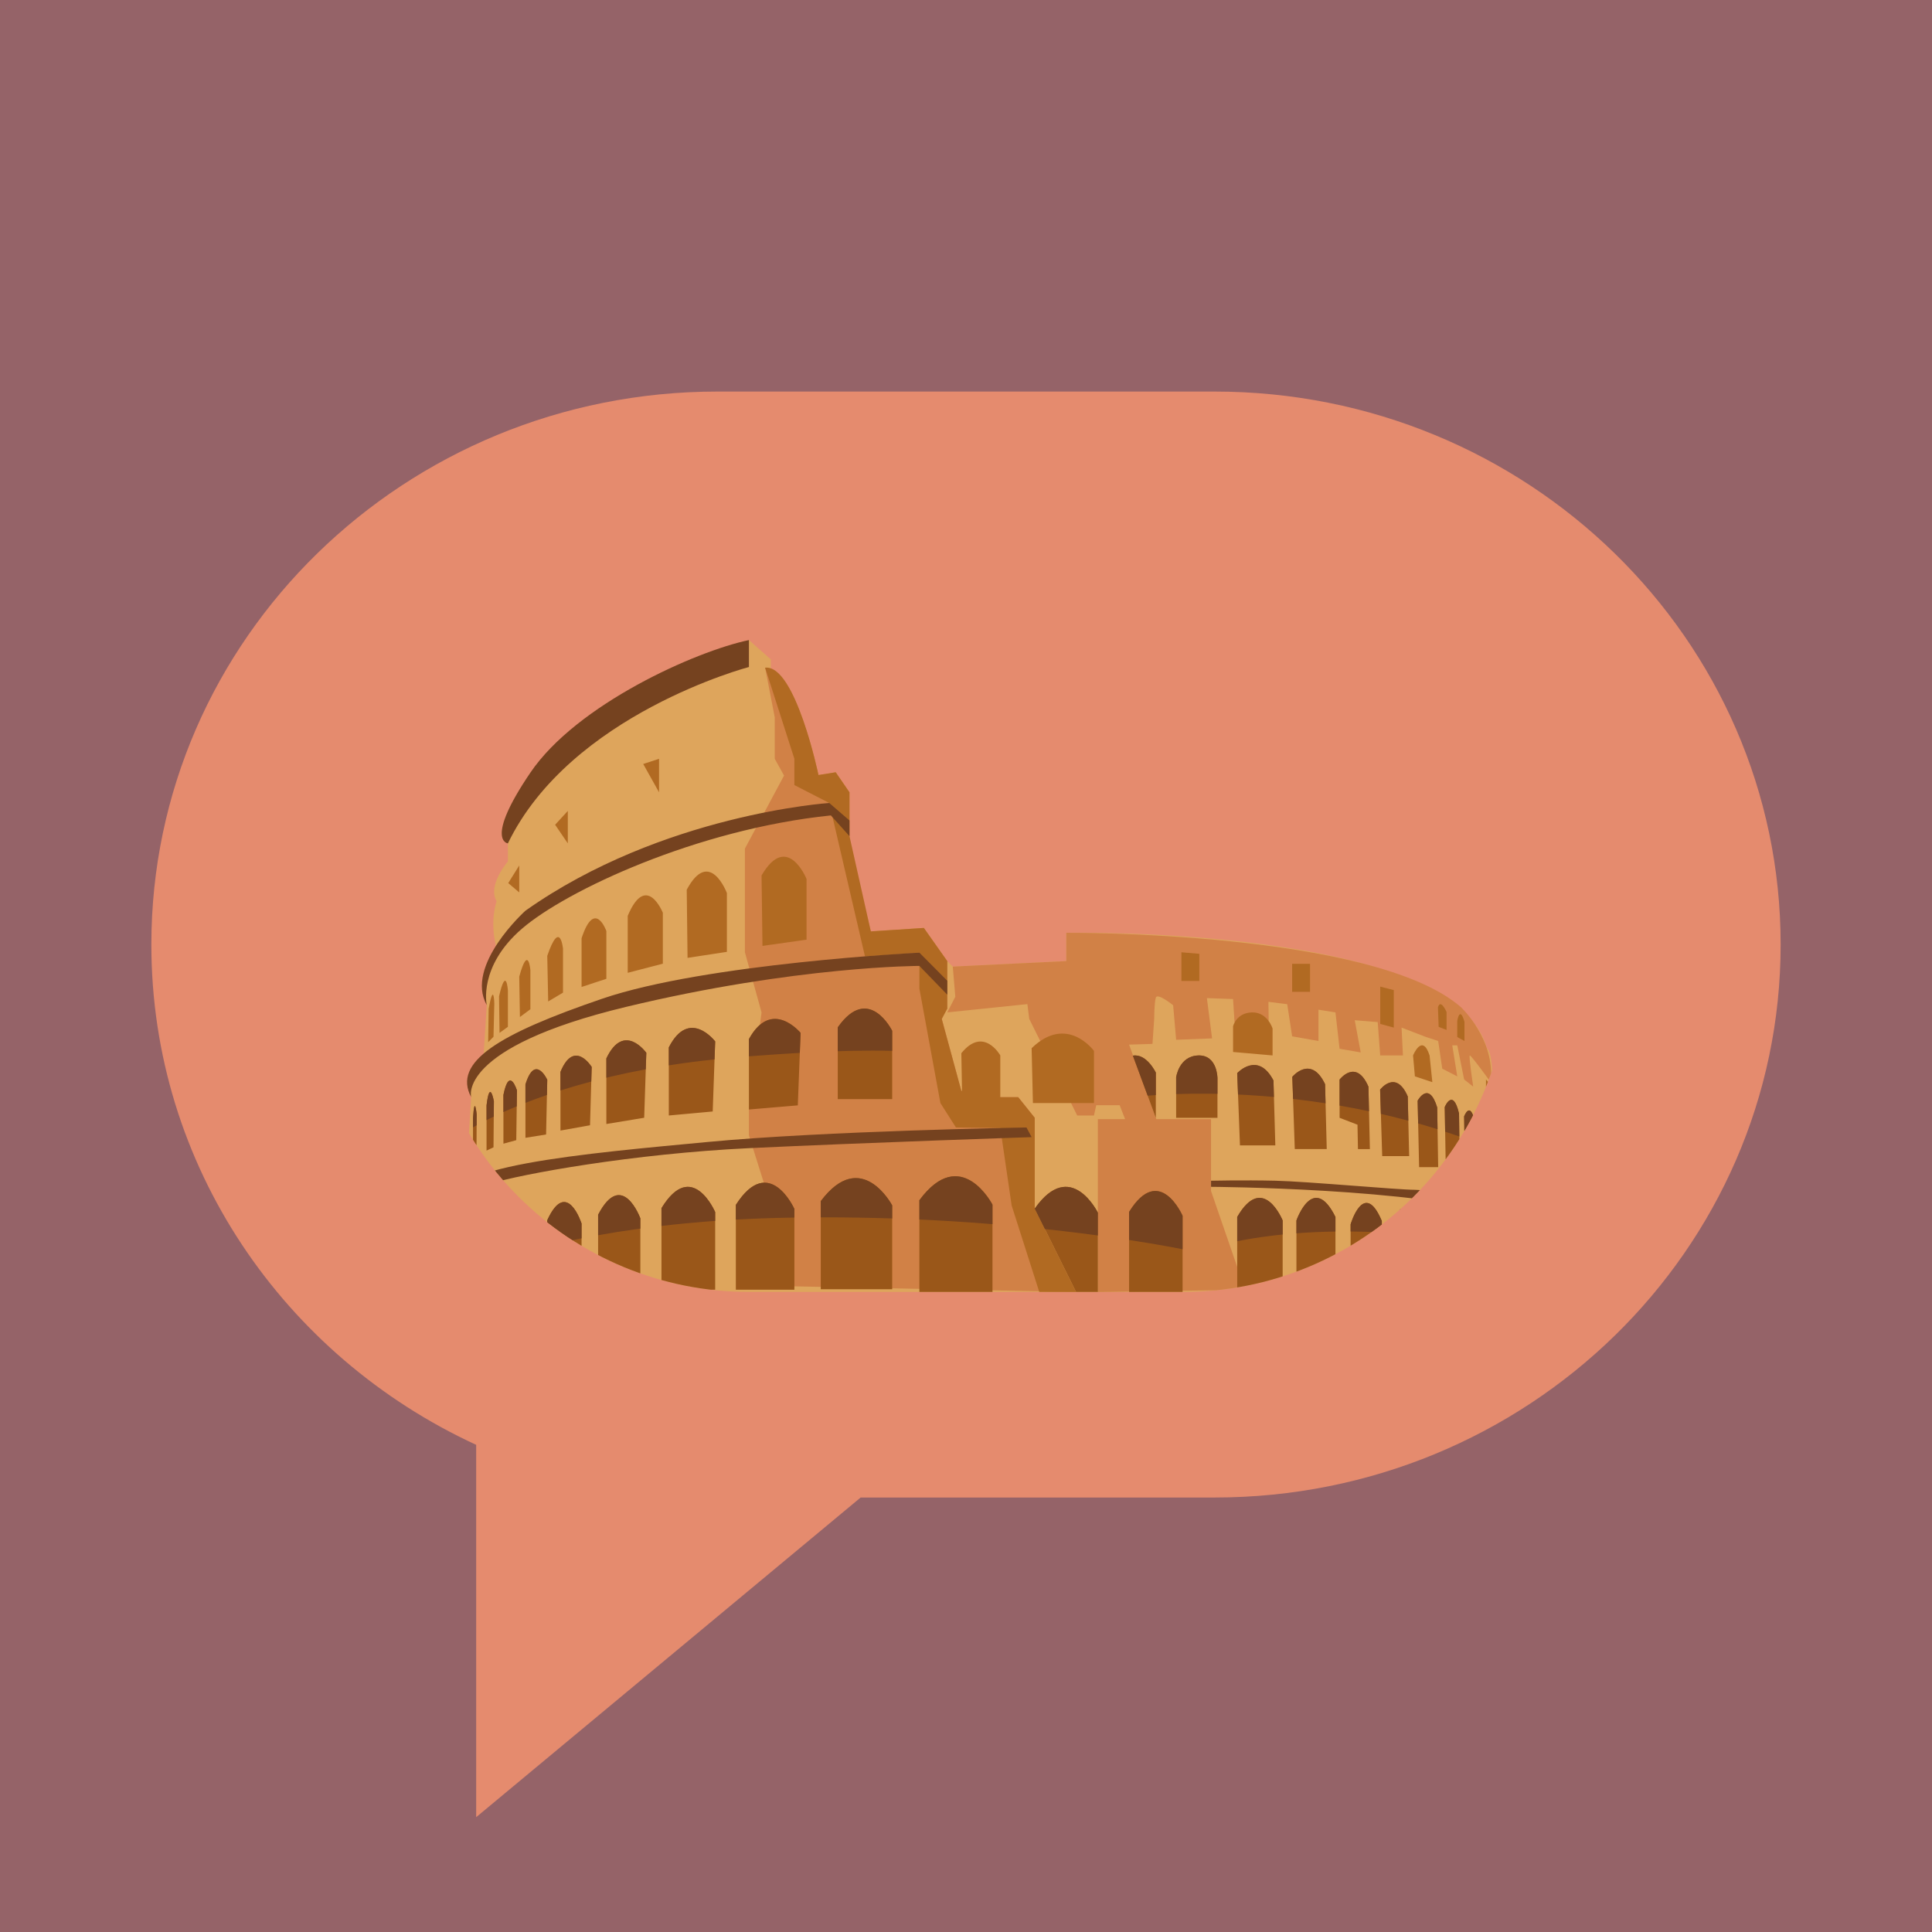 <svg version="1.0" preserveAspectRatio="xMidYMid meet" height="500" viewBox="0 0 375 375" zoomAndPan="magnify" width="500" xmlns:xlink="http://www.w3.org/1999/xlink" xmlns="http://www.w3.org/2000/svg"><defs><clipPath id="e4e310ddfc"><path clip-rule="nonzero" d="M 29.379 76 L 346 76 L 346 352.711 L 29.379 352.711 Z M 29.379 76"></path></clipPath><clipPath id="74cd4c98eb"><path clip-rule="nonzero" d="M 235.734 76 L 139.258 76 C 78.57 76 29.379 124.055 29.379 183.336 C 29.379 226.25 55.168 263.266 92.426 280.441 L 92.426 352.711 L 167.051 290.668 L 235.734 290.668 C 296.426 290.668 345.621 242.609 345.621 183.332 C 345.625 124.055 296.426 76 235.734 76 Z M 235.734 76"></path></clipPath><clipPath id="0982641b62"><path clip-rule="nonzero" d="M 88 124.238 L 292.812 124.238 L 292.812 250.988 L 88 250.988 Z M 88 124.238"></path></clipPath><clipPath id="9ec471c9bd"><path clip-rule="nonzero" d="M 82.062 187.5 C 82.062 204.277 88.73 220.367 100.594 232.234 C 112.457 244.098 128.547 250.762 145.324 250.762 L 229.676 250.762 C 246.453 250.762 262.543 244.098 274.406 232.234 C 286.27 220.367 292.938 204.277 292.938 187.5 C 292.938 170.723 286.27 154.633 274.406 142.766 C 262.543 130.902 246.453 124.238 229.676 124.238 L 145.324 124.238 C 128.547 124.238 112.457 130.902 100.594 142.766 C 88.73 154.633 82.062 170.723 82.062 187.5 Z M 82.062 187.5"></path></clipPath><clipPath id="8365a5b754"><path clip-rule="nonzero" d="M 144 129 L 290 129 L 290 250.988 L 144 250.988 Z M 144 129"></path></clipPath><clipPath id="560416724b"><path clip-rule="nonzero" d="M 82.062 187.5 C 82.062 204.277 88.73 220.367 100.594 232.234 C 112.457 244.098 128.547 250.762 145.324 250.762 L 229.676 250.762 C 246.453 250.762 262.543 244.098 274.406 232.234 C 286.27 220.367 292.938 204.277 292.938 187.5 C 292.938 170.723 286.27 154.633 274.406 142.766 C 262.543 130.902 246.453 124.238 229.676 124.238 L 145.324 124.238 C 128.547 124.238 112.457 130.902 100.594 142.766 C 88.73 154.633 82.062 170.723 82.062 187.5 Z M 82.062 187.5"></path></clipPath><clipPath id="c4d6f49c64"><path clip-rule="nonzero" d="M 91 195 L 292 195 L 292 250.988 L 91 250.988 Z M 91 195"></path></clipPath><clipPath id="3dd8698adf"><path clip-rule="nonzero" d="M 82.062 187.5 C 82.062 204.277 88.73 220.367 100.594 232.234 C 112.457 244.098 128.547 250.762 145.324 250.762 L 229.676 250.762 C 246.453 250.762 262.543 244.098 274.406 232.234 C 286.27 220.367 292.938 204.277 292.938 187.5 C 292.938 170.723 286.27 154.633 274.406 142.766 C 262.543 130.902 246.453 124.238 229.676 124.238 L 145.324 124.238 C 128.547 124.238 112.457 130.902 100.594 142.766 C 88.73 154.633 82.062 170.723 82.062 187.5 Z M 82.062 187.5"></path></clipPath><clipPath id="b250a69f30"><path clip-rule="nonzero" d="M 94 129 L 290 129 L 290 250.988 L 94 250.988 Z M 94 129"></path></clipPath><clipPath id="abfa0aad36"><path clip-rule="nonzero" d="M 82.062 187.5 C 82.062 204.277 88.73 220.367 100.594 232.234 C 112.457 244.098 128.547 250.762 145.324 250.762 L 229.676 250.762 C 246.453 250.762 262.543 244.098 274.406 232.234 C 286.27 220.367 292.938 204.277 292.938 187.5 C 292.938 170.723 286.27 154.633 274.406 142.766 C 262.543 130.902 246.453 124.238 229.676 124.238 L 145.324 124.238 C 128.547 124.238 112.457 130.902 100.594 142.766 C 88.73 154.633 82.062 170.723 82.062 187.5 Z M 82.062 187.5"></path></clipPath><clipPath id="d6f5a93e30"><path clip-rule="nonzero" d="M 88 124.238 L 292.812 124.238 L 292.812 247 L 88 247 Z M 88 124.238"></path></clipPath><clipPath id="ec0f3caaa1"><path clip-rule="nonzero" d="M 82.062 187.5 C 82.062 204.277 88.73 220.367 100.594 232.234 C 112.457 244.098 128.547 250.762 145.324 250.762 L 229.676 250.762 C 246.453 250.762 262.543 244.098 274.406 232.234 C 286.27 220.367 292.938 204.277 292.938 187.5 C 292.938 170.723 286.27 154.633 274.406 142.766 C 262.543 130.902 246.453 124.238 229.676 124.238 L 145.324 124.238 C 128.547 124.238 112.457 130.902 100.594 142.766 C 88.73 154.633 82.062 170.723 82.062 187.5 Z M 82.062 187.5"></path></clipPath></defs><rect fill-opacity="1" height="450" y="-37.5" fill="#ffffff" width="450" x="-37.5"></rect><rect fill-opacity="1" height="450" y="-37.5" fill="#956368" width="450" x="-37.5"></rect><g clip-path="url(#e4e310ddfc)"><g clip-path="url(#74cd4c98eb)"><path fill-rule="nonzero" fill-opacity="1" d="M 29.379 76 L 346.082 76 L 346.082 352.711 L 29.379 352.711 Z M 29.379 76" fill="#e58b6e"></path></g></g><g clip-path="url(#0982641b62)"><g clip-path="url(#9ec471c9bd)"><path fill-rule="nonzero" fill-opacity="1" d="M 209.062 250.887 L 209.086 250.93 L 88.555 250.93 L 90.227 230.965 C 90.027 226.945 90.656 226.074 90.656 226.074 L 91.453 212.957 L 91.238 212.258 L 91.117 211.047 L 93.855 204.902 L 94.48 195.078 L 93.859 192.676 L 94.172 189.359 L 96.254 183.598 C 95.039 178.461 96.398 174.941 96.398 174.941 C 94.527 171.871 98.582 167.207 98.582 167.207 L 98.582 163.699 L 97.723 162.16 L 108.785 145.277 L 145.367 124.238 L 149.621 127.992 L 149.621 129.875 C 154.812 131.422 158.867 150.438 158.867 150.438 L 162.207 149.898 L 164.883 153.785 L 164.883 163.703 L 169.027 180.785 L 179.32 180.117 L 183.863 186.547 L 184.934 187.621 L 206.965 186.547 L 206.965 181.055 C 206.965 181.055 282.246 179.586 288.598 203.5 C 288.598 203.5 290.316 203.832 289.422 216.16 C 289.422 216.16 291.473 217.234 291.023 219.734 C 290.578 222.234 290.402 227.594 291.383 231.168 C 292.359 234.742 292.719 250.375 292.719 250.375 Z M 209.062 250.887" fill="#dea55c"></path></g></g><g clip-path="url(#8365a5b754)"><g clip-path="url(#560416724b)"><path fill-rule="nonzero" fill-opacity="1" d="M 285.277 204.859 C 285.055 204.992 285.945 210.91 285.945 210.91 L 284.188 209.527 L 282.852 202.898 L 281.883 202.898 L 282.852 208.922 L 279.941 207.43 L 279.152 202.055 L 276.68 201.242 L 272.043 199.453 L 272.312 204.859 L 267.898 204.859 L 267.41 198.383 L 262.953 198.023 L 264.113 204.277 L 260.012 203.562 L 259.211 196.504 L 255.914 195.98 L 255.914 202.055 L 250.801 201.152 L 249.852 194.914 L 246.199 194.453 L 246.254 198.199 L 239.625 198.48 L 239.336 193.914 L 234.258 193.734 L 235.262 201.551 L 228.289 201.82 L 227.707 195.117 C 227.707 195.117 224.656 192.641 224.344 193.645 C 224.031 194.652 224.031 197.73 224.031 197.73 L 223.695 202.621 L 219.152 202.758 L 224.438 217.219 L 235.059 217.219 L 235.059 231.164 L 240.141 245.902 L 240.141 250.371 L 213.094 250.773 L 213.094 217.223 L 218.383 217.223 L 217.324 214.52 L 212.781 214.52 L 212.336 216.516 L 209.086 216.516 L 199.773 197.758 L 199.414 194.898 L 183.863 196.504 L 185.426 193.469 L 184.934 187.617 L 206.969 186.547 L 206.969 181.051 C 206.969 181.051 266.551 180.691 283.551 195.477 C 283.551 195.477 290.277 201.691 289.332 210.039 C 289.332 210.043 285.5 204.727 285.277 204.859 Z M 200.84 216.965 L 197.633 212.957 L 194.16 212.957 L 186.594 211.738 L 182.797 197.773 L 183.867 195.766 L 183.867 186.547 L 179.32 180.113 L 169.027 180.785 L 164.883 163.699 L 164.883 153.785 L 162.211 149.898 L 158.867 150.434 C 158.867 150.434 154.59 129.867 148.508 129.598 L 150.379 139.246 L 150.379 147.285 L 152.184 150.535 L 148.508 157.402 L 144.586 164.707 L 144.586 184.84 L 147.816 196.504 L 145.367 215.355 L 145.367 220.379 L 148.508 230.363 L 148.508 249.57 L 208.859 250.777 L 200.84 234.594 Z M 200.84 216.965" fill="#d18146"></path></g></g><g clip-path="url(#c4d6f49c64)"><g clip-path="url(#3dd8698adf)"><path fill-rule="nonzero" fill-opacity="1" d="M 173.172 200.078 L 173.172 213.344 L 162.609 213.344 L 162.609 199.41 C 168.625 190.836 173.172 200.078 173.172 200.078 Z M 178.449 232.965 L 178.449 250.773 L 192.641 250.773 L 192.641 233.82 C 192.641 233.82 186.535 222.008 178.449 232.965 Z M 219.156 235.234 L 219.156 250.777 L 229.539 250.777 L 229.539 235.98 C 229.535 235.98 225.066 225.668 219.156 235.234 Z M 240.141 236.211 L 240.141 250.371 L 248.965 250.371 L 248.965 236.891 C 248.965 236.891 245.168 227.496 240.141 236.211 Z M 251.637 236.891 L 251.637 250.371 L 259.211 250.371 L 259.211 236.211 C 254.898 227.496 251.637 236.891 251.637 236.891 Z M 262.152 237.633 L 262.152 250.371 L 268.211 250.371 L 268.211 236.988 C 264.762 228.754 262.152 237.633 262.152 237.633 Z M 270.172 238.375 L 270.172 250.371 L 274.629 249.391 L 274.363 237.77 C 271.977 230.012 270.172 238.375 270.172 238.375 Z M 276.766 238.605 L 276.766 249.391 L 280.422 249.391 L 280.422 238.062 C 278.34 231.09 276.766 238.605 276.766 238.605 Z M 282.203 239.324 L 282.203 249.566 L 284.699 249.566 L 284.699 238.805 C 283.277 232.184 282.203 239.324 282.203 239.324 Z M 286.078 239.727 L 286.078 249.57 L 288.219 249.57 L 288.219 239.23 C 287 232.867 286.078 239.727 286.078 239.727 Z M 289.602 240.637 L 289.602 249.57 L 291.027 249.57 L 291.027 240.188 C 290.215 234.414 289.602 240.637 289.602 240.637 Z M 200.84 234.594 L 208.863 250.777 L 213.094 250.777 L 213.094 235.375 C 213.094 235.375 207.82 224.637 200.84 234.594 Z M 159.312 233.137 L 159.312 250.238 L 173.172 250.238 L 173.172 233.961 C 173.172 233.961 167.207 222.613 159.312 233.137 Z M 142.828 233.867 L 142.828 250.328 L 154.188 250.328 L 154.188 234.656 C 154.188 234.656 149.301 223.734 142.828 233.867 Z M 128.391 234.504 L 128.391 250.328 L 138.816 250.328 L 138.816 235.262 C 138.816 235.262 134.328 224.766 128.391 234.504 Z M 116.094 235.777 L 116.094 250.328 L 124.293 250.328 L 124.293 236.477 C 124.293 236.477 120.762 226.824 116.094 235.777 Z M 106.223 236.84 L 106.223 250.328 L 112.883 250.328 L 112.883 237.488 C 112.883 237.488 110.016 228.539 106.223 236.84 Z M 99.875 237.688 L 99.875 250.328 L 104.371 250.328 L 104.371 238.297 C 104.375 238.297 102.438 229.91 99.875 237.688 Z M 95.148 238.91 L 95.148 250.328 L 98.113 250.328 L 98.113 239.461 C 98.113 239.461 96.84 231.883 95.148 238.91 Z M 91.453 240.027 L 91.453 250.328 L 93.727 250.328 L 93.727 240.52 C 93.723 240.52 92.746 233.684 91.453 240.027 Z M 145.367 201.688 L 145.367 215.355 L 154.855 214.551 L 155.391 200.48 C 155.391 200.48 149.777 193.648 145.367 201.688 Z M 129.816 203.301 L 129.816 216.516 L 138.336 215.738 L 138.816 202.133 C 138.816 202.133 133.777 195.527 129.816 203.301 Z M 117.695 205.434 L 117.695 218.168 L 125.035 216.957 L 125.449 204.352 C 125.449 204.352 121.109 198.23 117.695 205.434 Z M 108.785 208.055 L 108.785 219.441 L 114.523 218.414 L 114.844 207.086 C 114.844 207.086 111.449 201.582 108.785 208.055 Z M 101.988 210.492 L 101.988 220.848 L 105.996 220.203 L 106.223 209.582 C 106.223 209.582 103.852 204.426 101.988 210.492 Z M 100.34 211.66 C 100.34 211.66 98.867 206.781 97.715 212.523 L 97.715 221.988 L 100.207 221.305 Z M 95.863 213.754 C 95.863 213.754 95.062 209.23 94.438 214.555 L 94.438 223.328 L 95.789 222.695 Z M 92.523 216.305 C 92.523 216.305 92.125 212.223 91.809 217.023 L 91.809 224.938 L 92.484 224.367 Z M 224.344 208.188 C 224.344 208.188 222.562 204.434 219.891 204.902 L 224.344 216.965 Z M 232.566 204.863 C 228.824 205 228.289 209.102 228.289 209.102 L 228.289 216.965 L 236.309 216.965 L 236.309 209.281 C 236.309 209.281 236.309 204.727 232.566 204.863 Z M 247.539 222.324 L 247.18 209.727 C 244.152 203.922 240.141 208.297 240.141 208.297 L 240.676 222.32 L 247.539 222.32 Z M 257.195 210.441 C 254.457 204.637 250.836 209.012 250.836 209.012 L 251.316 223.035 L 257.52 223.035 Z M 273.242 212.812 C 270.934 207.473 267.879 211.496 267.879 211.496 L 268.285 224.398 L 273.516 224.398 Z M 278.957 214.957 C 277.324 209.617 275.164 213.645 275.164 213.645 L 275.449 226.543 L 279.152 226.543 Z M 283.199 216.141 C 282.004 211.008 280.422 214.879 280.422 214.879 L 280.633 227.281 L 283.34 227.281 Z M 286.371 227.012 L 286.266 217.75 C 285.371 213.477 284.188 216.699 284.188 216.699 L 284.344 227.012 Z M 287.129 218.215 L 287.234 227.012 L 288.598 227.012 L 288.527 219.109 C 287.926 215.469 287.129 218.215 287.129 218.215 Z M 263.578 223.039 L 265.895 223.039 L 265.613 210.926 C 263.203 205.344 260.012 209.551 260.012 209.551 L 260.012 216.965 L 263.488 218.305 Z M 263.578 223.039" fill="#9a5719"></path></g></g><g clip-path="url(#b250a69f30)"><g clip-path="url(#abfa0aad36)"><path fill-rule="nonzero" fill-opacity="1" d="M 200.84 234.594 L 208.863 250.777 L 201.777 250.934 L 196.363 234 L 194.16 218.945 L 185.547 218.84 L 182.531 214.098 L 178.453 191.879 L 178.453 184.914 L 167.891 185.633 L 160.965 155.863 L 154.191 152.383 L 154.191 147.289 L 148.508 129.598 C 154.383 128.906 158.867 150.434 158.867 150.434 L 162.211 149.898 L 164.883 153.785 L 164.883 162.293 L 169.027 180.785 L 179.32 180.113 L 183.863 186.547 L 183.863 195.766 L 182.793 197.773 L 186.594 211.738 L 186.727 211.758 L 186.594 204.43 C 190.902 199.082 194.156 204.848 194.156 204.848 L 194.156 212.957 L 197.633 212.957 L 200.84 216.961 Z M 112.883 182.113 L 112.883 191.57 L 117.695 189.984 L 117.695 180.715 C 117.695 180.719 115.434 174.328 112.883 182.113 Z M 110.211 163.699 L 110.211 157.402 L 107.75 160.082 Z M 106.223 185.531 L 106.402 194.383 L 109.277 192.672 L 109.277 184.133 C 109.277 184.133 108.707 178.25 106.223 185.531 Z M 121.84 177.77 L 121.84 188.824 L 128.656 187.051 L 128.656 177.168 C 128.656 177.168 125.449 169.172 121.84 177.77 Z M 127.922 147.285 L 124.848 148.289 L 127.922 153.785 Z M 100.785 189.57 L 100.914 197.406 L 102.949 195.891 L 102.949 188.332 C 102.949 188.332 102.547 183.125 100.785 189.57 Z M 133.293 172.699 L 133.453 185.922 L 141.09 184.754 L 141.09 173.348 C 141.09 173.348 137.734 164.402 133.293 172.699 Z M 94.848 195.805 L 94.754 202.285 L 95.789 201.234 L 95.945 194.773 C 95.945 194.773 95.852 190.316 94.848 195.805 Z M 96.863 193.383 L 96.961 200.48 L 98.582 199.305 L 98.582 192.227 C 98.582 192.227 98.262 187.352 96.863 193.383 Z M 100.785 167.988 L 98.648 171.406 L 100.785 173.215 Z M 288.43 209.527 L 288.43 213.949 L 289.332 214.316 L 289.332 210.598 Z M 279.105 195.523 L 279.242 199.309 L 280.777 199.91 L 280.777 196.43 C 280.777 196.43 279.609 193.75 279.105 195.523 Z M 274.273 204.863 L 274.629 208.922 L 278.016 210.043 L 277.48 204.863 C 276.055 200.445 274.273 204.863 274.273 204.863 Z M 282.852 198.172 L 282.852 201.285 L 284.254 202.055 L 284.254 198.336 C 283.316 195.09 282.852 198.172 282.852 198.172 Z M 267.902 198.738 L 270.531 199.453 L 270.531 192.172 L 267.902 191.504 Z M 242.992 196.508 C 239.965 196.594 239.34 199.188 239.34 199.188 L 239.34 204.188 L 247.004 204.859 L 247.004 199.633 C 247.004 199.633 246.023 196.418 242.992 196.508 Z M 250.801 192.508 L 254.277 192.508 L 254.277 187.082 L 250.801 187.082 Z M 200.238 203.453 L 200.488 214.098 L 212.336 214.098 L 212.336 203.977 C 212.336 203.977 207.133 196.777 200.238 203.453 Z M 229.312 190.398 L 232.789 190.398 L 232.789 185.137 L 229.312 184.836 Z M 147.816 169.93 L 147.996 183.598 L 156.551 182.391 L 156.551 170.602 C 156.551 170.602 152.793 161.355 147.816 169.93 Z M 147.816 169.93" fill="#b16a22"></path></g></g><g clip-path="url(#d6f5a93e30)"><g clip-path="url(#ec0f3caaa1)"><path fill-rule="nonzero" fill-opacity="1" d="M 199.238 218.84 L 200.238 220.715 C 200.238 220.715 167.824 221.789 145.367 222.859 C 122.91 223.93 101.121 227.883 95.148 229.762 C 89.18 231.637 90.16 233.781 90.16 233.781 C 82.203 226.477 114.777 223.797 137.41 221.652 C 160.047 219.508 199.238 218.84 199.238 218.84 Z M 121.574 195.422 C 154.59 187.484 178.453 187.484 178.453 187.484 L 183.867 193.066 L 183.867 190.363 L 178.453 184.91 C 178.453 184.91 136.984 186.984 116.895 193.848 C 96.805 200.707 87.797 206.137 91.453 212.957 C 91.453 212.957 88.555 203.363 121.574 195.422 Z M 101.32 180.25 C 109.875 172.879 135.207 160.953 161.273 158.273 L 164.883 162.293 L 164.883 159.254 L 160.961 155.859 C 160.961 155.859 128.523 158.004 101.988 176.766 C 101.988 176.766 90.16 187.395 94.48 195.078 C 94.48 195.078 92.766 187.617 101.32 180.25 Z M 98.582 163.699 C 110.746 138.578 145.367 129.465 145.367 129.465 L 145.367 124.238 C 135.074 126.383 111.949 136.699 102.949 149.965 C 93.945 163.23 98.582 163.699 98.582 163.699 Z M 291.887 234.414 C 291.887 234.414 277.969 230.938 274.629 230.938 C 271.285 230.938 253.863 229.324 247.535 229.176 C 241.207 229.031 235.062 229.176 235.062 229.176 L 235.062 230.363 C 235.062 230.363 275.141 230.59 292.027 235.973 Z M 108.785 208.055 L 108.785 211.664 C 110.727 211.047 112.719 210.465 114.766 209.926 L 114.848 207.086 C 114.844 207.086 111.449 201.582 108.785 208.055 Z M 117.695 205.434 L 117.695 209.184 C 117.973 209.117 118.246 209.051 118.523 208.984 C 120.738 208.465 123.023 207.984 125.344 207.555 L 125.449 204.352 C 125.449 204.352 121.109 198.23 117.695 205.434 Z M 101.988 210.492 L 101.988 214.066 C 103.344 213.535 104.738 213.023 106.16 212.535 L 106.223 209.586 C 106.223 209.582 103.852 204.426 101.988 210.492 Z M 129.816 203.301 L 129.816 206.785 C 132.703 206.332 135.676 205.945 138.691 205.629 L 138.816 202.137 C 138.816 202.133 133.777 195.527 129.816 203.301 Z M 145.367 201.688 L 145.367 205.031 C 148.844 204.762 152.141 204.539 155.242 204.363 L 155.391 200.48 C 155.391 200.48 149.777 193.648 145.367 201.688 Z M 97.711 212.523 L 97.711 215.855 C 98.555 215.477 99.414 215.105 100.297 214.742 L 100.34 211.66 C 100.34 211.66 98.867 206.781 97.711 212.523 Z M 94.438 214.555 L 94.438 217.414 C 94.895 217.184 95.359 216.953 95.836 216.727 C 95.836 216.727 95.836 216.727 95.84 216.727 L 95.863 213.754 C 95.863 213.754 95.062 209.23 94.438 214.555 Z M 91.809 217.023 L 91.809 218.816 C 92.039 218.688 92.273 218.555 92.512 218.426 L 92.523 216.301 C 92.523 216.305 92.121 212.223 91.809 217.023 Z M 288.559 222.566 L 288.527 219.109 C 287.926 215.469 287.129 218.215 287.129 218.215 L 287.176 222.027 C 287.637 222.207 288.098 222.383 288.559 222.566 Z M 270.203 216.719 C 271.258 216.977 272.309 217.25 273.355 217.531 L 273.242 212.816 C 270.934 207.473 267.879 211.5 267.879 211.5 L 268.027 216.203 C 268.754 216.371 269.48 216.539 270.203 216.719 Z M 279.031 219.184 L 278.961 214.957 C 277.328 209.613 275.164 213.641 275.164 213.641 L 275.262 218.055 C 276.527 218.418 277.785 218.793 279.031 219.184 Z M 283.254 220.586 L 283.199 216.141 C 282.004 211.008 280.422 214.879 280.422 214.879 L 280.504 219.656 C 281.426 219.957 282.344 220.27 283.254 220.586 Z M 284.426 221 C 285.055 221.223 285.684 221.457 286.309 221.695 L 286.262 217.75 C 285.371 213.48 284.184 216.699 284.184 216.699 L 284.25 220.941 C 284.309 220.957 284.367 220.977 284.426 221 Z M 265.613 210.926 C 263.203 205.344 260.012 209.551 260.012 209.551 L 260.012 214.594 C 261.93 214.926 263.836 215.293 265.723 215.695 Z M 236.309 209.281 C 236.309 209.281 236.309 204.727 232.566 204.863 C 228.824 205 228.289 209.102 228.289 209.102 L 228.289 212.359 C 230.355 212.289 232.488 212.262 234.641 212.285 C 235.195 212.289 235.75 212.301 236.309 212.312 Z M 224.344 212.551 L 224.344 208.188 C 224.344 208.188 222.562 204.434 219.891 204.902 L 222.758 212.668 C 223.234 212.629 223.766 212.59 224.344 212.551 Z M 162.609 199.41 L 162.609 204.039 C 163.504 204.008 164.375 203.984 165.223 203.969 C 166.652 203.938 168.02 203.922 169.32 203.922 C 170.676 203.922 171.961 203.938 173.172 203.973 L 173.172 200.078 C 173.172 200.078 168.625 190.836 162.609 199.41 Z M 257.293 214.148 L 257.195 210.441 C 254.457 204.637 250.836 209.012 250.836 209.012 L 250.984 213.301 C 253.098 213.539 255.199 213.824 257.293 214.148 Z M 244.828 212.719 C 245.645 212.777 246.457 212.848 247.27 212.922 L 247.18 209.727 C 244.152 203.918 240.141 208.297 240.141 208.297 L 240.301 212.445 C 241.809 212.516 243.32 212.605 244.828 212.719 Z M 200.84 234.594 L 202.809 238.559 C 205.211 238.816 207.594 239.094 209.957 239.391 C 211.039 239.527 212.086 239.664 213.094 239.801 L 213.094 235.375 C 213.094 235.375 207.82 224.637 200.84 234.594 Z M 128.391 234.504 L 128.391 237.953 C 131.242 237.617 134.156 237.336 137.098 237.105 C 137.668 237.059 138.242 237.016 138.816 236.977 L 138.816 235.262 C 138.816 235.262 134.328 224.766 128.391 234.504 Z M 178.449 232.965 L 178.449 236.703 C 180.605 236.805 182.758 236.918 184.906 237.051 C 187.492 237.211 190.07 237.395 192.641 237.605 L 192.641 233.824 C 192.641 233.82 186.535 222.008 178.449 232.965 Z M 159.312 233.137 L 159.312 236.289 C 159.57 236.289 159.828 236.285 160.082 236.285 C 164.43 236.285 168.797 236.359 173.172 236.5 L 173.172 233.961 C 173.172 233.961 167.207 222.613 159.312 233.137 Z M 142.828 233.867 L 142.828 236.723 C 146.219 236.535 149.676 236.406 153.164 236.348 C 153.504 236.34 153.848 236.336 154.188 236.332 L 154.188 234.656 C 154.188 234.656 149.301 223.734 142.828 233.867 Z M 99.875 237.688 L 99.875 243.5 C 100.715 243.258 101.566 243.016 102.434 242.781 C 103.074 242.609 103.723 242.441 104.375 242.277 L 104.375 238.297 C 104.375 238.297 102.438 229.91 99.875 237.688 Z M 95.148 238.91 L 95.148 244.977 C 95.18 244.965 95.211 244.957 95.242 244.945 C 96.176 244.633 97.133 244.324 98.113 244.027 L 98.113 239.461 C 98.113 239.461 96.84 231.883 95.148 238.91 Z M 116.094 235.777 L 116.094 239.758 C 118.449 239.336 120.859 238.949 123.316 238.602 C 123.641 238.559 123.965 238.516 124.289 238.469 L 124.289 236.477 C 124.293 236.477 120.762 226.824 116.094 235.777 Z M 106.223 236.84 L 106.223 241.816 C 108.383 241.297 110.605 240.812 112.883 240.359 L 112.883 237.488 C 112.883 237.488 110.016 228.539 106.223 236.84 Z M 240.141 236.211 L 240.141 240.922 C 240.715 240.805 241.293 240.695 241.887 240.59 C 244.133 240.191 246.512 239.863 248.965 239.617 L 248.965 236.891 C 248.965 236.891 245.168 227.496 240.141 236.211 Z M 219.156 235.234 L 219.156 240.68 C 222.113 241.133 224.559 241.551 226.395 241.883 C 227.625 242.105 228.676 242.305 229.539 242.473 L 229.539 235.98 C 229.535 235.98 225.066 225.668 219.156 235.234 Z M 286.078 239.727 L 286.078 241.121 C 286.789 241.234 287.504 241.355 288.219 241.48 L 288.219 239.23 C 287 232.867 286.078 239.727 286.078 239.727 Z M 289.602 240.637 L 289.602 241.719 C 290.074 241.805 290.551 241.891 291.027 241.98 L 291.027 240.188 C 290.215 234.414 289.602 240.637 289.602 240.637 Z M 276.766 238.605 L 276.766 239.883 C 277.98 240.008 279.199 240.152 280.422 240.309 L 280.422 238.062 C 278.34 231.09 276.766 238.605 276.766 238.605 Z M 282.203 239.324 L 282.203 240.543 C 282.672 240.609 283.137 240.672 283.609 240.742 C 283.969 240.797 284.336 240.852 284.699 240.906 L 284.699 238.805 C 283.277 232.184 282.203 239.324 282.203 239.324 Z M 91.453 240.027 L 91.453 246.305 C 92.184 246.023 92.945 245.746 93.727 245.469 L 93.727 240.52 C 93.723 240.52 92.746 233.684 91.453 240.027 Z M 270.172 238.375 L 270.172 239.324 C 271.566 239.41 272.98 239.523 274.406 239.652 L 274.359 237.77 C 271.977 230.012 270.172 238.375 270.172 238.375 Z M 251.637 236.891 L 251.637 239.379 C 254.098 239.191 256.625 239.078 259.211 239.043 L 259.211 236.211 C 254.898 227.496 251.637 236.891 251.637 236.891 Z M 262.152 237.633 L 262.152 239.031 C 264.145 239.047 266.164 239.109 268.211 239.211 L 268.211 236.988 C 264.762 228.754 262.152 237.633 262.152 237.633 Z M 262.152 237.633" fill="#75421f"></path></g></g></svg>
